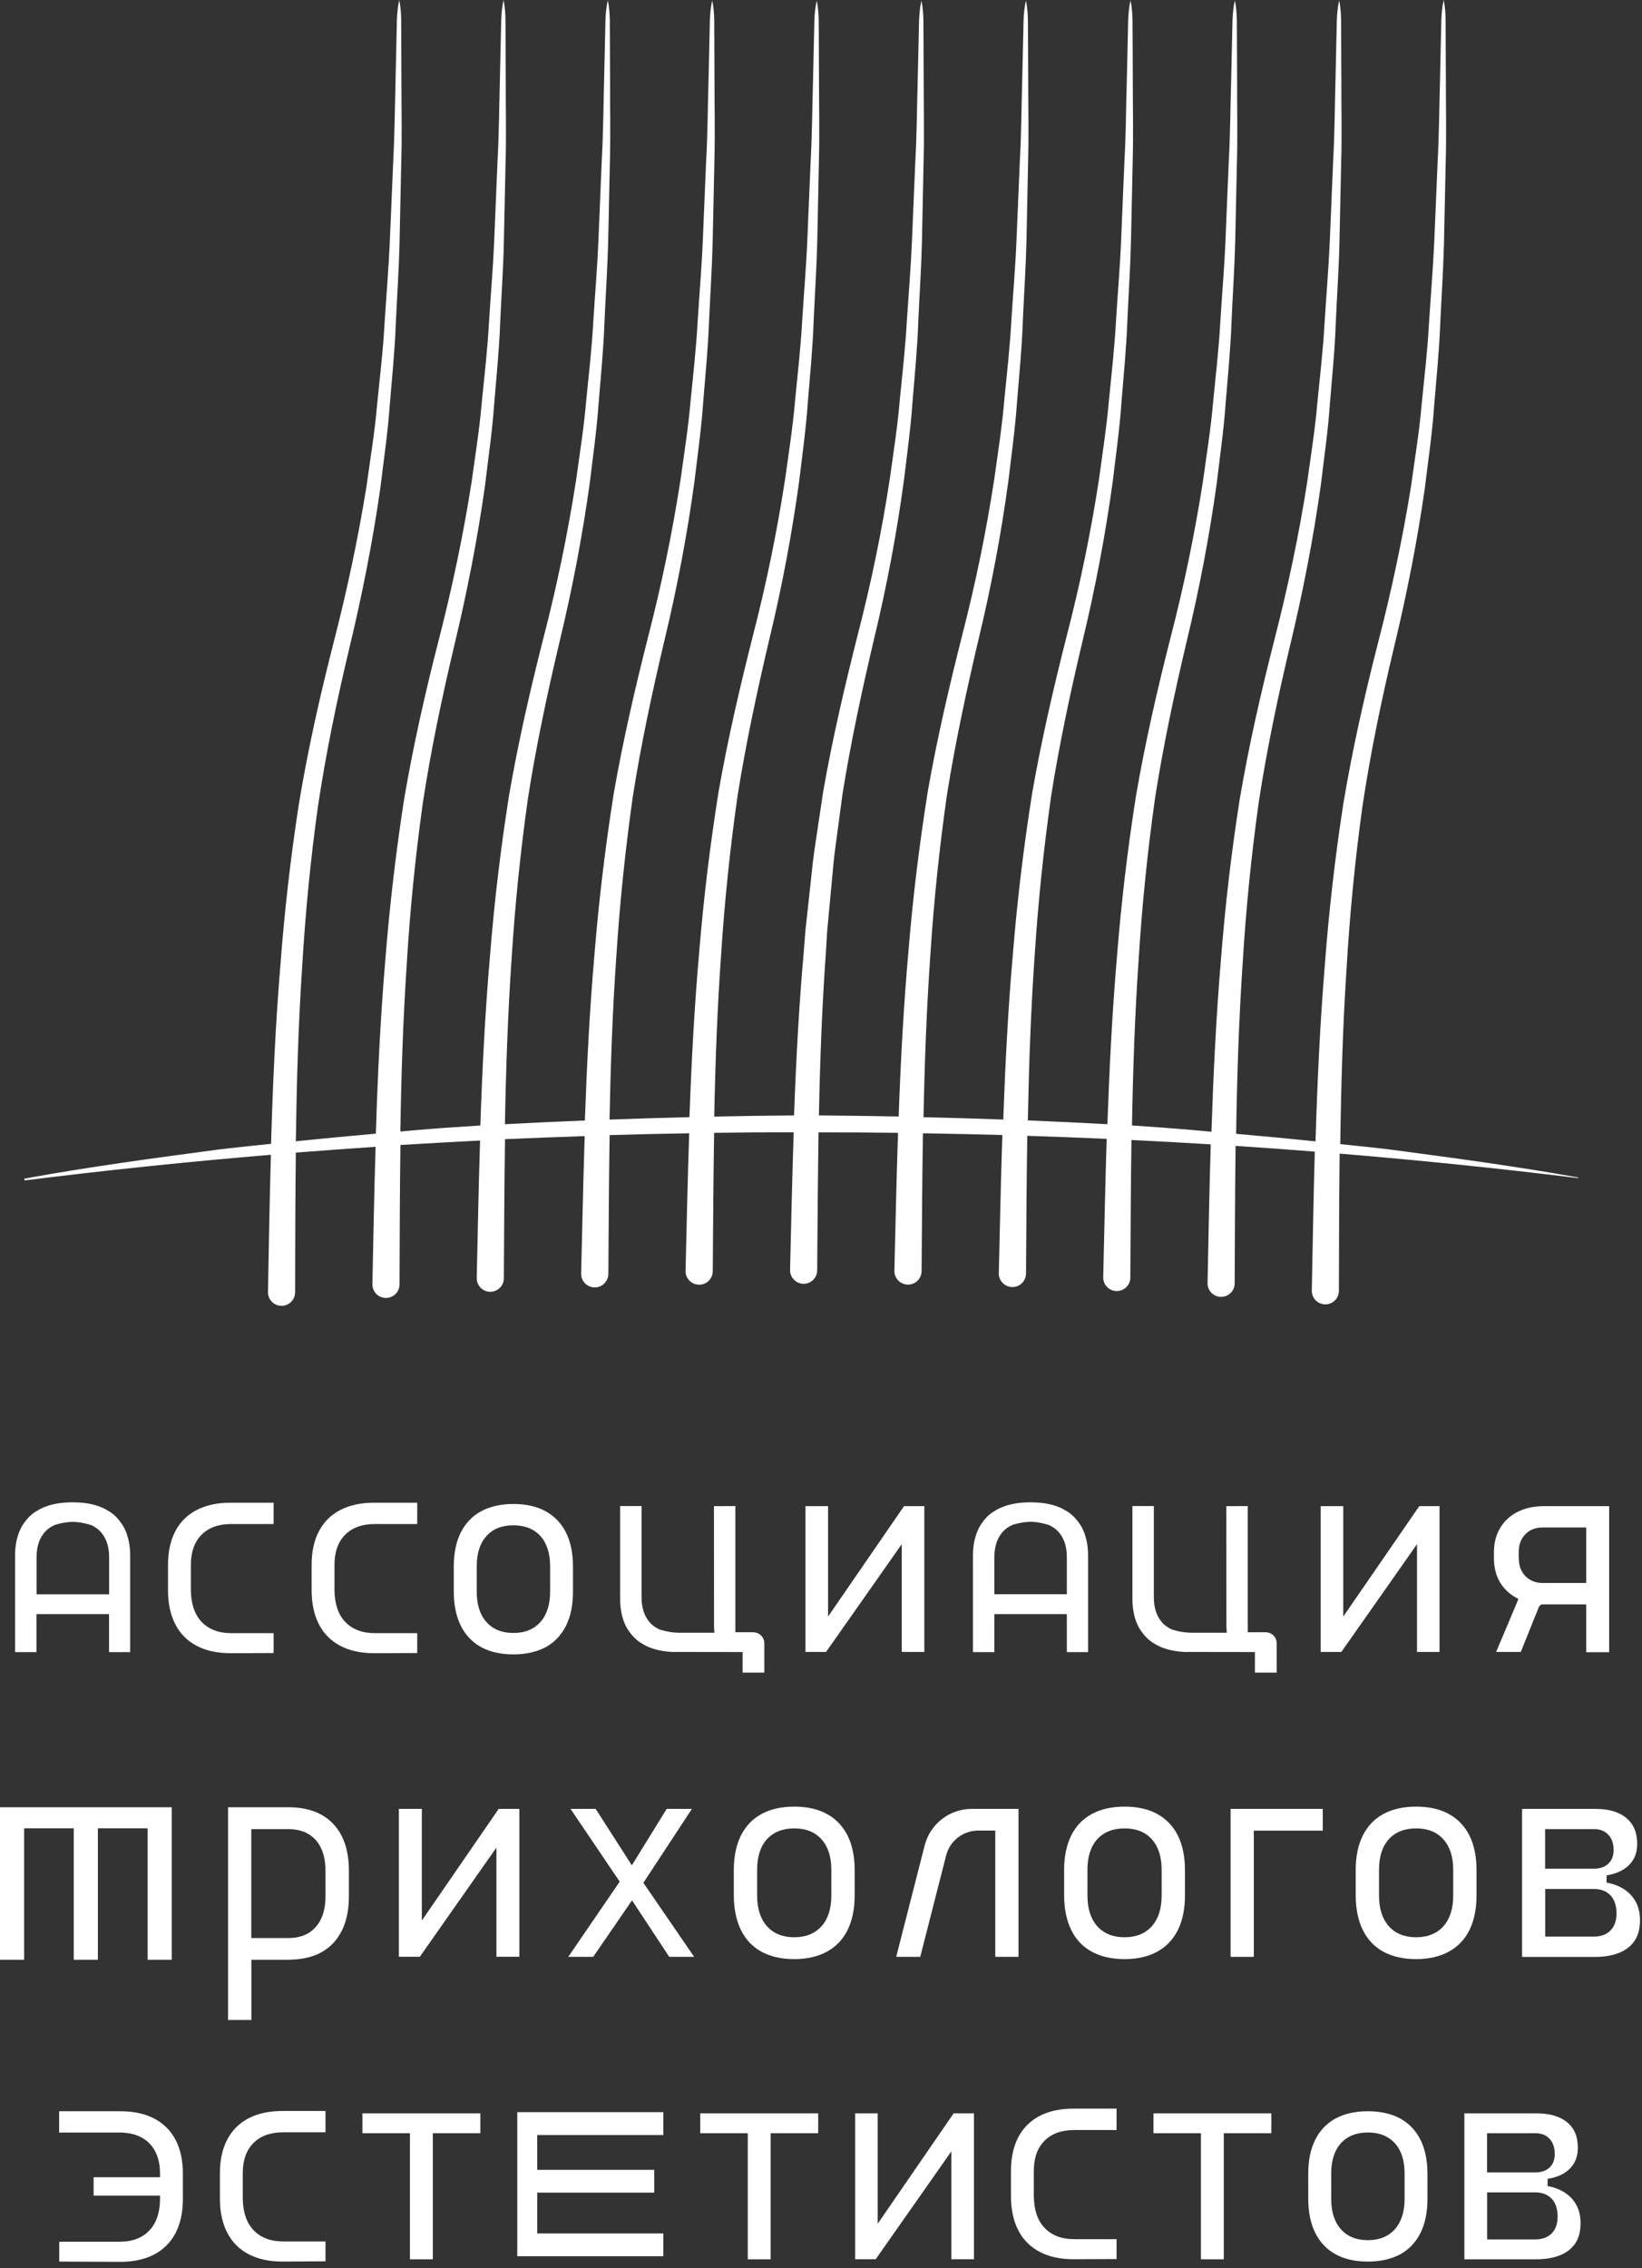 <?xml version="1.0" encoding="UTF-8"?> <svg xmlns="http://www.w3.org/2000/svg" width="181" height="250" viewBox="0 0 181 250" fill="none"><rect x="0" y="0" width="181" height="250" fill="#333333" stroke="none"/> <path d="M174.02 129.8C166.97 128.53 159.87 127.59 152.76 126.65C151.09 126.46 149.42 126.29 147.74 126.11C147.83 119.62 148.01 113.13 148.44 106.65C148.79 100.71 149.37 94.79 150.18 88.91C151.06 83.04 152.26 77.23 153.65 71.42C155.05 65.61 156.22 59.7 157.07 53.76C157.42 50.78 157.88 47.81 158.08 44.82C158.32 41.83 158.64 38.85 158.75 35.86C158.89 32.87 159.09 29.88 159.17 26.9L159.36 17.93C159.45 14.94 159.38 11.95 159.38 8.96L159.36 4.48C159.33 2.99 159.45 1.49 159.14 0C158.8 1.49 158.89 2.99 158.83 4.48L158.73 8.96C158.65 11.94 158.63 14.93 158.47 17.91L158.09 26.85C157.95 29.83 157.7 32.8 157.51 35.78C157.35 38.76 156.99 41.72 156.7 44.68C156.45 47.65 155.95 50.58 155.55 53.53C154.61 59.4 153.37 65.2 151.87 70.99C150.39 76.78 149.07 82.65 148.08 88.58C147.16 94.52 146.48 100.49 146.03 106.47C145.5 112.91 145.21 119.36 145.01 125.81C142.1 125.51 139.18 125.23 136.26 124.98C136.36 118.65 136.56 112.33 136.99 106.02C137.35 100.12 137.94 94.24 138.76 88.39C139.65 82.56 140.87 76.79 142.24 71.01C143.63 65.23 144.77 59.35 145.6 53.45C145.95 50.49 146.39 47.54 146.59 44.57C146.83 41.6 147.14 38.64 147.24 35.67C147.37 32.7 147.58 29.73 147.65 26.76L147.84 17.85C147.93 14.88 147.85 11.91 147.86 8.94L147.84 4.48C147.81 3 147.92 1.51 147.62 0.03C147.28 1.51 147.37 3 147.31 4.48L147.21 8.93C147.13 11.9 147.12 14.86 146.95 17.83L146.58 26.72C146.45 29.68 146.19 32.64 146.01 35.59C145.85 38.55 145.5 41.49 145.21 44.44C144.96 47.39 144.48 50.31 144.08 53.24C143.16 59.08 141.94 64.85 140.46 70.6C138.99 76.35 137.66 82.19 136.66 88.08C135.73 93.98 135.04 99.92 134.58 105.86C134.05 112.15 133.75 118.45 133.54 124.75C132.81 124.69 132.08 124.61 131.34 124.55C129.15 124.36 126.97 124.2 124.78 124.06C124.89 117.88 125.1 111.7 125.53 105.54C125.9 99.66 126.5 93.81 127.32 88C128.22 82.2 129.45 76.46 130.81 70.7C132.2 64.95 133.32 59.09 134.13 53.21C134.48 50.26 134.91 47.32 135.11 44.37C135.35 41.42 135.65 38.47 135.75 35.51C135.88 32.55 136.08 29.6 136.16 26.64L136.35 17.77C136.43 14.81 136.36 11.86 136.37 8.9L136.35 4.47C136.32 2.99 136.43 1.51 136.12 0.04C135.78 1.52 135.87 2.99 135.81 4.47L135.71 8.9C135.62 11.85 135.62 14.81 135.45 17.76L135.08 26.61C134.96 29.56 134.7 32.5 134.52 35.44C134.36 38.39 134.02 41.32 133.73 44.25C133.48 47.19 133.01 50.1 132.61 53.01C131.7 58.83 130.51 64.57 129.03 70.29C127.57 76.02 126.24 81.82 125.23 87.68C124.3 93.56 123.6 99.46 123.13 105.38C122.6 111.56 122.29 117.74 122.07 123.92C119.15 123.76 116.22 123.62 113.3 123.5C113.42 117.39 113.63 111.3 114.06 105.21C114.44 99.35 115.05 93.52 115.87 87.73C116.78 81.95 118.01 76.23 119.37 70.49C120.75 64.76 121.86 58.91 122.66 53.06C123.01 50.12 123.43 47.19 123.63 44.24C123.87 41.3 124.16 38.35 124.27 35.4C124.4 32.45 124.6 29.51 124.67 26.56L124.86 17.72C124.94 14.77 124.87 11.82 124.87 8.88L124.85 4.46C124.82 2.99 124.93 1.51 124.62 0.04C124.28 1.51 124.37 2.98 124.31 4.46L124.21 8.88C124.12 11.82 124.12 14.77 123.95 17.71L123.58 26.53C123.46 29.47 123.2 32.4 123.02 35.34C122.86 38.28 122.53 41.2 122.24 44.12C121.99 47.05 121.53 49.95 121.14 52.85C120.25 58.65 119.07 64.38 117.59 70.08C116.14 75.79 114.8 81.57 113.78 87.41C112.85 93.27 112.14 99.15 111.66 105.05C111.12 111.17 110.81 117.29 110.59 123.41C110.35 123.4 110.11 123.39 109.87 123.38C107.18 123.28 104.49 123.21 101.8 123.15C101.92 117.1 102.14 111.06 102.57 105.03C102.95 99.19 103.56 93.37 104.39 87.58C105.31 81.81 106.54 76.1 107.89 70.37C109.27 64.65 110.37 58.82 111.16 52.97C111.51 50.04 111.92 47.11 112.12 44.17C112.36 41.23 112.65 38.3 112.75 35.35C112.88 32.41 113.08 29.47 113.15 26.53L113.33 17.7C113.41 14.76 113.34 11.82 113.34 8.87L113.32 4.46C113.29 2.99 113.4 1.52 113.09 0.05C112.75 1.52 112.84 2.99 112.78 4.46L112.68 8.87C112.59 11.81 112.59 14.75 112.42 17.68L112.05 26.48C111.93 29.41 111.67 32.34 111.49 35.27C111.33 38.2 111 41.12 110.71 44.03C110.47 46.95 110.01 49.85 109.61 52.75C108.72 58.54 107.55 64.26 106.08 69.95C104.64 75.65 103.29 81.41 102.27 87.25C101.34 93.09 100.62 98.97 100.14 104.85C99.6 110.92 99.28 117 99.06 123.07C96.13 123.01 93.2 122.98 90.27 122.95C90.39 116.95 90.61 110.95 91.04 104.97L91.17 102.78L91.37 100.6L91.78 96.23C91.89 94.77 92.09 93.32 92.29 91.88L92.87 87.54C93.79 81.77 95.02 76.07 96.37 70.34C97.75 64.62 98.85 58.79 99.64 52.95C99.99 50.02 100.4 47.1 100.6 44.16C100.84 41.22 101.13 38.29 101.23 35.35C101.36 32.41 101.56 29.47 101.63 26.53L101.81 17.71C101.89 14.77 101.82 11.83 101.82 8.89L101.8 4.48C101.77 3.01 101.88 1.54 101.57 0.07C101.23 1.54 101.32 3.01 101.26 4.48L101.16 8.88C101.07 11.82 101.07 14.75 100.9 17.69L100.53 26.49C100.41 29.42 100.16 32.35 99.97 35.27C99.81 38.2 99.48 41.11 99.19 44.03C98.95 46.95 98.49 49.84 98.09 52.74C97.21 58.53 96.03 64.24 94.56 69.93C93.12 75.62 91.77 81.39 90.75 87.21L90.09 91.6C89.87 93.06 89.64 94.52 89.5 95.99L89.02 100.39L88.78 102.59L88.61 104.8C88.07 110.85 87.75 116.9 87.53 122.95C84.6 122.97 81.66 123.02 78.73 123.08C78.85 117.06 79.07 111.05 79.5 105.06C79.88 99.22 80.49 93.4 81.32 87.61C82.24 81.84 83.47 76.13 84.82 70.4C86.2 64.68 87.3 58.84 88.1 53C88.45 50.07 88.86 47.14 89.06 44.2C89.3 41.26 89.59 38.33 89.69 35.38C89.82 32.44 90.02 29.5 90.09 26.55L90.27 17.72C90.35 14.78 90.28 11.84 90.28 8.89L90.26 4.48C90.23 3.01 90.34 1.54 90.03 0.07C89.69 1.54 89.78 3.01 89.72 4.48L89.62 8.89C89.53 11.83 89.53 14.77 89.36 17.7L88.99 26.5C88.87 29.43 88.61 32.36 88.43 35.29C88.27 38.22 87.94 41.14 87.65 44.05C87.41 46.97 86.95 49.87 86.55 52.77C85.66 58.56 84.49 64.28 83.02 69.97C81.58 75.67 80.23 81.43 79.21 87.27C78.28 93.11 77.56 98.99 77.08 104.87C76.54 110.96 76.22 117.05 76 123.14C73.06 123.21 70.13 123.3 67.19 123.41C67.31 117.35 67.52 111.3 67.95 105.26C68.33 99.4 68.94 93.57 69.76 87.77C70.67 81.99 71.9 76.26 73.26 70.52C74.64 64.79 75.75 58.94 76.55 53.08C76.9 50.14 77.32 47.21 77.52 44.26C77.76 41.32 78.05 38.37 78.16 35.42C78.29 32.47 78.49 29.53 78.56 26.58L78.75 17.73C78.83 14.78 78.76 11.83 78.76 8.89L78.74 4.47C78.71 3 78.82 1.52 78.51 0.05C78.17 1.52 78.26 3 78.2 4.47L78.1 8.89C78.01 11.83 78.01 14.78 77.84 17.72L77.47 26.54C77.35 29.48 77.09 32.41 76.91 35.35C76.75 38.29 76.42 41.21 76.13 44.13C75.88 47.06 75.42 49.96 75.02 52.86C74.12 58.66 72.94 64.39 71.47 70.09C70.02 75.8 68.68 81.58 67.66 87.43C66.73 93.29 66.02 99.17 65.54 105.07C65 111.21 64.69 117.36 64.47 123.51C61.53 123.63 58.6 123.76 55.66 123.92C55.77 117.8 55.98 111.69 56.4 105.6C56.77 99.72 57.37 93.87 58.19 88.05C59.09 82.25 60.32 76.5 61.68 70.74C63.07 64.99 64.19 59.13 65.01 53.25C65.36 50.3 65.79 47.36 65.99 44.4C66.23 41.45 66.53 38.49 66.63 35.53C66.76 32.57 66.96 29.62 67.04 26.66L67.23 17.78C67.31 14.82 67.24 11.86 67.25 8.91L67.23 4.47C67.2 2.99 67.31 1.51 67 0.03C66.66 1.51 66.75 2.98 66.69 4.46L66.59 8.89C66.51 11.84 66.5 14.8 66.33 17.75L65.96 26.6C65.84 29.55 65.58 32.49 65.4 35.44C65.24 38.39 64.9 41.32 64.61 44.25C64.36 47.19 63.89 50.1 63.49 53.01C62.58 58.83 61.39 64.58 59.91 70.3C58.45 76.03 57.12 81.83 56.11 87.7C55.18 93.58 54.48 99.48 54.01 105.4C53.47 111.62 53.16 117.84 52.95 124.06C50.4 124.22 47.85 124.39 45.3 124.62C44.91 124.65 44.52 124.69 44.13 124.73C44.23 118.5 44.43 112.28 44.85 106.07C45.21 100.16 45.8 94.28 46.62 88.44C47.51 82.61 48.73 76.83 50.1 71.05C51.49 65.27 52.64 59.39 53.47 53.48C53.82 50.52 54.26 47.57 54.47 44.59C54.71 41.62 55.02 38.66 55.13 35.68C55.26 32.71 55.47 29.74 55.54 26.77L55.73 17.85C55.82 14.88 55.74 11.91 55.75 8.93L55.73 4.47C55.7 2.98 55.81 1.5 55.51 0.01C55.17 1.49 55.26 2.98 55.2 4.46L55.1 8.91C55.02 11.88 55.01 14.85 54.84 17.81L54.47 26.7C54.34 29.66 54.08 32.62 53.9 35.58C53.74 38.54 53.39 41.48 53.1 44.43C52.85 47.38 52.37 50.3 51.97 53.23C51.05 59.07 49.83 64.85 48.35 70.59C46.88 76.34 45.55 82.18 44.55 88.08C43.63 93.99 42.94 99.92 42.47 105.87C41.93 112.23 41.63 118.59 41.43 124.96C38.49 125.22 35.55 125.5 32.61 125.8C32.7 119.42 32.88 113.04 33.3 106.69C33.65 100.75 34.22 94.83 35.04 88.94C35.92 83.07 37.12 77.25 38.51 71.44C39.91 65.63 41.08 59.71 41.93 53.77C42.28 50.79 42.74 47.82 42.95 44.83C43.19 41.84 43.51 38.86 43.62 35.87C43.76 32.88 43.96 29.89 44.04 26.9L44.23 17.93C44.32 14.94 44.25 11.95 44.25 8.96L44.23 4.48C44.2 2.99 44.32 1.49 44.01 0C43.67 1.49 43.76 2.99 43.7 4.48L43.6 8.96C43.52 11.95 43.5 14.93 43.34 17.91L42.96 26.86C42.82 29.84 42.57 32.81 42.38 35.79C42.22 38.77 41.85 41.73 41.56 44.69C41.31 47.66 40.81 50.6 40.41 53.54C39.47 59.42 38.22 65.22 36.73 71C35.25 76.79 33.93 82.67 32.95 88.6C32.03 94.54 31.35 100.52 30.9 106.5C30.36 113.02 30.07 119.55 29.88 126.08C27.9 126.29 25.91 126.49 23.93 126.73C16.83 127.68 9.73 128.63 2.68 129.92L2.71 130.12C11.74 128.98 20.79 128.05 29.86 127.29C29.72 132.33 29.63 137.38 29.54 142.42C29.54 142.43 29.54 142.44 29.54 142.44C29.54 143.27 30.21 143.94 31.03 143.94C31.86 143.94 32.53 143.27 32.53 142.45V142.42C32.54 137.3 32.55 132.18 32.61 127.05C35.54 126.82 38.47 126.61 41.4 126.41C41.25 131.46 41.15 136.5 41.05 141.55C41.05 141.56 41.05 141.57 41.05 141.57C41.05 142.4 41.71 143.07 42.54 143.07C43.37 143.07 44.04 142.41 44.04 141.58V141.55C44.06 136.44 44.07 131.33 44.14 126.21C47.07 126.03 49.99 125.87 52.92 125.72C52.76 130.77 52.66 135.82 52.55 140.87C52.55 140.88 52.55 140.89 52.55 140.89C52.55 141.72 53.21 142.39 54.04 142.39C54.87 142.39 55.54 141.73 55.54 140.9V140.87C55.57 135.77 55.59 130.67 55.67 125.57C58.59 125.44 61.52 125.33 64.45 125.23C64.29 130.28 64.18 135.33 64.06 140.38C64.06 140.39 64.06 140.4 64.06 140.4C64.05 141.23 64.72 141.9 65.55 141.91C66.38 141.92 67.05 141.25 67.06 140.42V140.39C67.09 135.3 67.12 130.21 67.2 125.12C70.12 125.03 73.05 124.97 75.97 124.92C75.8 129.97 75.69 135.03 75.57 140.08C75.57 140.09 75.57 140.1 75.57 140.1C75.56 140.93 76.23 141.6 77.06 141.61C77.89 141.62 78.56 140.95 78.57 140.12V140.09C78.61 135.02 78.63 129.94 78.72 124.87C81.64 124.83 84.56 124.81 87.49 124.81C87.32 129.87 87.21 134.92 87.09 139.98C87.09 139.99 87.09 140 87.09 140C87.08 140.83 87.75 141.5 88.57 141.51C89.4 141.52 90.07 140.85 90.08 140.03V140C90.12 134.94 90.15 129.88 90.23 124.82C93.15 124.82 96.07 124.83 98.99 124.87C98.82 129.94 98.71 135.01 98.59 140.07C98.59 140.08 98.59 140.09 98.59 140.09C98.58 140.92 99.25 141.59 100.08 141.6C100.91 141.61 101.58 140.94 101.59 140.11V140.08C101.63 135.03 101.65 129.97 101.74 124.92C104.66 124.97 107.58 125.03 110.49 125.11C110.32 130.19 110.22 135.26 110.1 140.34C110.1 140.35 110.1 140.36 110.1 140.36C110.09 141.19 110.76 141.86 111.59 141.87C112.42 141.88 113.09 141.21 113.1 140.38V140.35C113.13 135.3 113.16 130.25 113.24 125.2C116.16 125.3 119.07 125.4 121.99 125.53C121.83 130.62 121.73 135.7 121.61 140.79C121.61 140.8 121.61 140.81 121.61 140.81C121.61 141.64 122.27 142.31 123.1 142.31C123.93 142.31 124.6 141.65 124.6 140.82V140.79C124.63 135.75 124.65 130.7 124.72 125.66C127.63 125.8 130.55 125.96 133.46 126.14C133.31 131.24 133.21 136.33 133.11 141.43C133.11 141.44 133.11 141.45 133.11 141.45C133.11 142.28 133.77 142.95 134.6 142.95C135.43 142.95 136.1 142.29 136.1 141.46V141.43C136.12 136.39 136.14 131.35 136.2 126.31C139.11 126.5 142.02 126.71 144.93 126.94C144.79 132.05 144.7 137.16 144.6 142.26C144.6 142.27 144.6 142.28 144.6 142.28C144.6 143.11 145.27 143.78 146.09 143.78C146.92 143.78 147.59 143.11 147.59 142.29V142.26C147.6 137.23 147.61 132.19 147.67 127.16C156.44 127.89 165.2 128.78 173.94 129.86L174.02 129.8Z" fill="white"></path> <path d="M57.02 248.7V232.82H73.12V235.34H59.22V239.18H72.12V241.69H59.22V246.19H73.12V248.7H57.02Z" fill="white"></path> <path d="M45.19 249.04V235.14H39.95V232.95H52.95V235.14H47.71V249.04H45.19Z" fill="white"></path> <path d="M82.43 249.04V235.14H77.19V232.95H90.19V235.14H84.95V249.04H82.43Z" fill="white"></path> <path d="M132.38 249.04V235.14H127.15V232.95H140.14V235.14H134.9V249.04H132.38Z" fill="white"></path> <path d="M104.87 249.03V237.14L96.53 249.03H94.26V232.95H96.75V245.12L105.12 232.95H107.36V249.03H104.87Z" fill="white"></path> <path d="M150.78 249.29C149.39 249.29 148.19 249.02 147.21 248.48C146.25 247.95 145.5 247.16 144.99 246.14C144.47 245.1 144.21 243.82 144.21 242.34V239.59C144.21 238.13 144.47 236.87 144.99 235.84C145.5 234.83 146.24 234.05 147.21 233.52C148.19 232.99 149.39 232.72 150.78 232.72C152.17 232.72 153.37 232.99 154.35 233.52C155.31 234.05 156.06 234.83 156.57 235.84C157.09 236.87 157.35 238.13 157.35 239.59V242.39C157.35 243.86 157.09 245.13 156.57 246.16C156.06 247.17 155.31 247.96 154.35 248.49C153.37 249.01 152.17 249.29 150.78 249.29ZM150.78 235.06C149.5 235.06 148.5 235.47 147.79 236.27C147.09 237.06 146.74 238.17 146.74 239.58V242.38C146.74 243.79 147.09 244.91 147.79 245.7C148.5 246.52 149.51 246.93 150.78 246.93C152.06 246.93 153.06 246.52 153.78 245.7C154.48 244.9 154.83 243.78 154.83 242.38V239.58C154.83 238.17 154.48 237.06 153.78 236.27C153.06 235.47 152.06 235.06 150.78 235.06Z" fill="white"></path> <path d="M161.42 249.04V232.95H169.37C170.84 232.95 171.98 233.29 172.77 233.95C173.55 234.61 173.93 235.52 173.93 236.74C173.93 237.67 173.65 238.42 173.08 239.01C172.51 239.61 171.67 240 170.6 240.17L170.59 240.96C171.75 241.18 172.66 241.66 173.29 242.37C173.92 243.09 174.23 243.97 174.23 245.06C174.23 246.37 173.82 247.32 172.99 248C172.14 248.69 170.9 249.04 169.31 249.04H161.42V249.04ZM163.93 246.85H169.23C170 246.85 170.61 246.62 171.05 246.18C171.48 245.73 171.7 245.12 171.7 244.34C171.7 243.49 171.48 242.84 171.06 242.38C170.62 241.91 170.01 241.66 169.23 241.66H163.93V246.85ZM163.93 239.46H169.23C169.9 239.46 170.43 239.28 170.8 238.93C171.19 238.57 171.38 238.07 171.38 237.43C171.38 236.73 171.19 236.17 170.82 235.77C170.44 235.35 169.91 235.14 169.25 235.14H163.92V239.46H163.93Z" fill="white"></path> <path d="M6.53 249.29V247.1H13.21C14.6 247.1 15.7 246.68 16.48 245.84C17.24 245.03 17.63 243.88 17.64 242.42V242.02H10.32V239.99H17.64V239.59C17.64 238.17 17.24 237.05 16.47 236.26C15.77 235.55 14.8 235.15 13.6 235.08V235.07H6.52V232.72C6.52 232.72 13.21 232.72 13.22 232.72C14.73 232.72 15.99 232.99 17.01 233.53C18.02 234.06 18.81 234.84 19.34 235.85C19.88 236.87 20.16 238.13 20.16 239.59V242.37C20.16 243.85 19.89 245.12 19.34 246.16C18.81 247.18 18.02 247.96 17.01 248.5C15.98 249.04 14.72 249.32 13.25 249.32H13.26L6.53 249.29Z" fill="white"></path> <path d="M31.15 249.29C29.68 249.29 28.42 249.02 27.39 248.47C26.38 247.94 25.59 247.15 25.06 246.13C24.52 245.1 24.24 243.82 24.24 242.34V239.56C24.24 238.1 24.51 236.85 25.06 235.82C25.59 234.81 26.38 234.03 27.39 233.5C28.42 232.96 29.68 232.69 31.15 232.69H35.88V235.04H31.2C29.81 235.04 28.71 235.44 27.93 236.23C27.15 237.02 26.76 238.13 26.76 239.54V242.32C26.78 243.85 27.17 245 27.93 245.81C28.71 246.64 29.81 247.07 31.2 247.07H35.88V249.26L31.15 249.29Z" fill="white"></path> <path d="M118.35 249.03C116.88 249.03 115.62 248.76 114.59 248.21C113.58 247.68 112.79 246.89 112.26 245.87C111.72 244.84 111.44 243.56 111.44 242.08V239.3C111.44 237.84 111.71 236.59 112.26 235.56C112.79 234.55 113.58 233.77 114.59 233.24C115.62 232.7 116.88 232.43 118.35 232.43H123.08V234.79H118.4C117.01 234.79 115.91 235.19 115.13 235.98C114.35 236.77 113.96 237.88 113.96 239.29V242.07C113.98 243.6 114.37 244.75 115.13 245.56C115.91 246.39 117.01 246.82 118.4 246.82H123.08V249.01L118.35 249.03Z" fill="white"></path> <path d="M54.72 215.69V203.66L46.28 215.69H43.97V199.39H46.5V211.7L54.97 199.39H57.25V215.69H54.72Z" fill="white"></path> <path d="M73.77 215.7L69.67 209.47L65.39 215.7H62.64L68.31 207.41L62.89 199.39H65.66L69.65 205.61L73.49 199.39H76.27L70.92 207.54L76.52 215.7H73.77Z" fill="white"></path> <path d="M87.55 215.95C86.14 215.95 84.93 215.67 83.93 215.13C82.95 214.59 82.19 213.79 81.68 212.75C81.16 211.7 80.89 210.4 80.89 208.9V206.11C80.89 204.63 81.16 203.35 81.68 202.31C82.2 201.29 82.95 200.49 83.93 199.96C84.92 199.42 86.14 199.14 87.55 199.14C88.96 199.14 90.18 199.41 91.17 199.96C92.15 200.5 92.9 201.29 93.42 202.31C93.94 203.35 94.21 204.63 94.21 206.11V208.94C94.21 210.43 93.94 211.72 93.42 212.76C92.91 213.79 92.15 214.58 91.17 215.12C90.17 215.67 88.96 215.95 87.55 215.95ZM87.55 201.54C86.26 201.54 85.24 201.95 84.52 202.76C83.81 203.56 83.46 204.68 83.46 206.11V208.94C83.46 210.36 83.82 211.5 84.52 212.3C85.24 213.12 86.26 213.54 87.55 213.54C88.84 213.54 89.86 213.12 90.58 212.3C91.29 211.49 91.64 210.36 91.64 208.94V206.11C91.64 204.69 91.28 203.56 90.57 202.76C89.86 201.95 88.84 201.54 87.55 201.54Z" fill="white"></path> <path d="M109.71 215.7V201.78H107.84C106.16 201.78 104.7 202.91 104.29 204.54L101.44 215.7H98.79L101.93 203.41C102.54 201.04 104.67 199.39 107.11 199.39H112.27V215.7H109.71Z" fill="white"></path> <path d="M123.96 215.95C122.55 215.95 121.34 215.67 120.34 215.13C119.36 214.59 118.6 213.79 118.09 212.75C117.57 211.7 117.3 210.4 117.3 208.9V206.11C117.3 204.63 117.57 203.35 118.09 202.31C118.6 201.29 119.36 200.49 120.34 199.96C121.33 199.42 122.55 199.14 123.96 199.14C125.37 199.14 126.59 199.41 127.58 199.96C128.56 200.5 129.31 201.29 129.83 202.31C130.35 203.35 130.62 204.63 130.62 206.11V208.94C130.62 210.43 130.35 211.71 129.83 212.76C129.31 213.79 128.56 214.58 127.58 215.12C126.59 215.67 125.37 215.95 123.96 215.95ZM123.96 201.54C122.67 201.54 121.65 201.95 120.93 202.76C120.22 203.56 119.87 204.68 119.87 206.11V208.94C119.87 210.36 120.23 211.5 120.93 212.3C121.65 213.12 122.67 213.54 123.96 213.54C125.25 213.54 126.27 213.12 126.99 212.3C127.7 211.49 128.05 210.36 128.05 208.94V206.11C128.05 204.69 127.69 203.56 126.99 202.76C126.27 201.95 125.25 201.54 123.96 201.54Z" fill="white"></path> <path d="M135.65 215.7V199.39H145.81V201.79H138.21V215.7H135.65Z" fill="white"></path> <path d="M156.1 215.95C154.69 215.95 153.48 215.67 152.48 215.13C151.5 214.59 150.74 213.79 150.23 212.75C149.71 211.7 149.44 210.4 149.44 208.9V206.11C149.44 204.63 149.71 203.35 150.23 202.31C150.75 201.29 151.5 200.49 152.48 199.96C153.47 199.42 154.69 199.14 156.1 199.14C157.51 199.14 158.73 199.41 159.72 199.96C160.7 200.5 161.45 201.29 161.97 202.31C162.49 203.35 162.76 204.63 162.76 206.11V208.94C162.76 210.43 162.49 211.72 161.97 212.76C161.46 213.79 160.7 214.58 159.72 215.12C158.72 215.67 157.5 215.95 156.1 215.95ZM156.1 201.54C154.81 201.54 153.79 201.95 153.07 202.76C152.36 203.56 152.01 204.68 152.01 206.11V208.94C152.01 210.36 152.37 211.5 153.07 212.3C153.79 213.12 154.81 213.54 156.1 213.54C157.39 213.54 158.41 213.12 159.13 212.3C159.84 211.49 160.19 210.36 160.19 208.94V206.11C160.19 204.69 159.83 203.56 159.12 202.76C158.4 201.95 157.39 201.54 156.1 201.54Z" fill="white"></path> <path d="M167.78 215.7V199.39H175.84C177.33 199.39 178.49 199.73 179.29 200.41C180.08 201.08 180.47 202.01 180.47 203.24C180.47 204.19 180.19 204.94 179.61 205.54C179.03 206.15 178.18 206.54 177.1 206.72L177.09 207.51C178.27 207.73 179.19 208.22 179.83 208.94C180.47 209.67 180.78 210.56 180.78 211.67C180.78 213 180.37 213.96 179.52 214.65C178.66 215.35 177.4 215.71 175.79 215.71H167.78V215.7ZM170.33 213.47H175.69C176.47 213.47 177.09 213.24 177.53 212.79C177.97 212.34 178.19 211.71 178.19 210.93C178.19 210.07 177.97 209.41 177.54 208.94C177.1 208.46 176.48 208.22 175.69 208.22H170.33V213.47ZM170.33 205.98H175.69C176.36 205.98 176.9 205.8 177.28 205.44C177.67 205.08 177.87 204.57 177.87 203.93C177.87 203.22 177.68 202.66 177.3 202.25C176.91 201.83 176.38 201.62 175.72 201.62H170.32V205.98H170.33Z" fill="white"></path> <path d="M25.14 222.66V199.21H31.8C33.21 199.21 34.42 199.48 35.42 200.03C36.4 200.57 37.15 201.36 37.67 202.38C38.19 203.42 38.46 204.7 38.46 206.18V209.02C38.46 210.51 38.19 211.8 37.67 212.84C37.15 213.87 36.4 214.66 35.42 215.2C34.54 215.69 33.44 215.96 32.17 216.01L31.78 216.02H27.71V222.66H25.14ZM27.7 213.63H31.79C33.08 213.63 34.1 213.21 34.82 212.39C35.53 211.58 35.88 210.45 35.88 209.03V206.19C35.88 204.77 35.52 203.64 34.82 202.84C34.1 202.03 33.08 201.62 31.79 201.62H27.7V213.63Z" fill="white"></path> <path d="M16.27 216.02V201.53H10.79V216.02H8.13V201.53H2.66V216.02H0V199.21H18.93V216.02H16.27Z" fill="white"></path> <path d="M56.59 182.36C55.2 182.36 54 182.09 53.02 181.55C52.06 181.02 51.31 180.23 50.8 179.21C50.28 178.17 50.02 176.89 50.02 175.41V172.66C50.02 171.2 50.28 169.94 50.8 168.91C51.31 167.9 52.05 167.12 53.02 166.59C54 166.06 55.2 165.78 56.59 165.78C57.98 165.78 59.18 166.05 60.16 166.59C61.12 167.12 61.87 167.9 62.38 168.91C62.9 169.94 63.16 171.2 63.16 172.66V175.46C63.16 176.93 62.9 178.2 62.38 179.23C61.87 180.24 61.12 181.03 60.16 181.56C59.18 182.08 57.98 182.36 56.59 182.36ZM56.59 168.13C55.31 168.13 54.31 168.54 53.6 169.34C52.9 170.13 52.55 171.24 52.55 172.65V175.45C52.55 176.86 52.9 177.98 53.6 178.77C54.31 179.59 55.32 180 56.59 180C57.87 180 58.87 179.59 59.59 178.77C60.29 177.97 60.64 176.85 60.64 175.45V172.65C60.64 171.24 60.29 170.13 59.59 169.34C58.88 168.54 57.87 168.13 56.59 168.13Z" fill="white"></path> <path d="M99.4 182.09V170.21L91.06 182.09H88.79V166.02H91.28V178.19L99.65 166.02H101.89V182.09H99.4Z" fill="white"></path> <path d="M156.2 182.09V170.21L147.86 182.09H145.58V166.02H148.07V178.19L156.45 166.02H158.68V182.09H156.2Z" fill="white"></path> <path d="M174.85 182.11V176.85H169.9L169.65 177.09L167.64 182.09H164.92L167.38 176.26L167.07 176.08C166.34 175.67 165.77 175.11 165.36 174.44C164.92 173.7 164.69 172.83 164.68 171.84V171.09C164.68 170.08 164.91 169.19 165.36 168.43C165.81 167.68 166.45 167.08 167.27 166.66C168.1 166.24 169.08 166.02 170.18 166.02H177.38V182.12H174.85V182.11ZM167.42 171.79C167.42 172.31 167.53 172.78 167.74 173.17C167.96 173.58 168.27 173.91 168.67 174.14C169.07 174.37 169.53 174.49 170.04 174.49H174.85V168.37H170.04C169.26 168.37 168.62 168.62 168.13 169.13C167.65 169.63 167.41 170.28 167.41 171.08V171.48V171.79H167.42Z" fill="white"></path> <path d="M25.43 182.23C23.96 182.23 22.7 181.96 21.67 181.41C20.66 180.88 19.87 180.09 19.34 179.07C18.8 178.04 18.52 176.76 18.52 175.28V172.5C18.52 171.04 18.79 169.79 19.34 168.76C19.87 167.75 20.66 166.97 21.67 166.45C22.7 165.91 23.96 165.64 25.43 165.64H30.16V167.99H25.48C24.09 167.99 22.99 168.39 22.21 169.18C21.43 169.97 21.04 171.08 21.04 172.49V175.27C21.06 176.8 21.45 177.95 22.21 178.76C22.99 179.59 24.09 180.02 25.48 180.02H30.16V182.21L25.43 182.23Z" fill="white"></path> <path d="M41.26 182.23C39.79 182.23 38.53 181.96 37.5 181.41C36.49 180.88 35.7 180.09 35.17 179.07C34.63 178.04 34.35 176.76 34.35 175.28V172.5C34.35 171.04 34.62 169.79 35.17 168.76C35.7 167.75 36.49 166.97 37.5 166.45C38.53 165.91 39.79 165.64 41.26 165.64H45.99V167.99H41.31C39.92 167.99 38.82 168.39 38.04 169.18C37.26 169.97 36.87 171.08 36.87 172.49V175.27C36.89 176.8 37.28 177.95 38.04 178.76C38.82 179.59 39.92 180.02 41.31 180.02H45.99V182.21L41.26 182.23Z" fill="white"></path> <path d="M12.02 182.11V177.92H4.02V182.11H1.66V171.48C1.66 170.23 1.91 169.15 2.39 168.28C2.43 168.21 2.47 168.15 2.51 168.09L2.59 167.97C2.93 167.45 3.34 167.02 3.81 166.7L4.22 166.45C4.31 166.4 4.39 166.34 4.49 166.3C5.43 165.84 6.58 165.6 7.91 165.6C7.91 165.6 8.04 165.6 8.05 165.6C9.46 165.6 10.59 165.84 11.52 166.3C11.61 166.35 11.7 166.4 11.78 166.45L12.22 166.71C12.67 167.03 13.08 167.46 13.42 167.97L13.5 168.09C13.54 168.15 13.58 168.21 13.62 168.28C14.1 169.15 14.35 170.23 14.35 171.48V182.11H12.02ZM8.01 167.75C7.38 167.77 6.77 167.87 6.2 168.04C6.08 168.08 6.03 168.09 5.98 168.12C5.59 168.3 5.28 168.52 5.03 168.78C4.37 169.47 4.03 170.43 4.03 171.64V175.74H12.03V171.64C12.03 170.43 11.69 169.47 11.03 168.78C10.78 168.52 10.47 168.31 10.08 168.12L10.05 168.11L9.93 168.07C9.28 167.87 8.67 167.77 8.05 167.75H8.04H8.01Z" fill="white"></path> <path d="M117.6 182.11V171.63C117.6 170.42 117.26 169.46 116.6 168.77C116.35 168.51 116.04 168.3 115.65 168.11L115.62 168.1L115.5 168.06C114.85 167.86 114.24 167.76 113.62 167.74C112.97 167.76 112.36 167.86 111.78 168.03C111.66 168.07 111.61 168.08 111.56 168.11C111.17 168.29 110.86 168.51 110.61 168.77C109.95 169.46 109.61 170.42 109.61 171.63V182.11H107.25V171.48C107.25 170.23 107.5 169.15 107.98 168.28C108.02 168.21 108.06 168.15 108.1 168.09L108.18 167.97C108.52 167.45 108.93 167.02 109.4 166.7L109.81 166.45C109.9 166.4 109.98 166.34 110.08 166.3C111.02 165.84 112.17 165.6 113.5 165.6C113.5 165.6 113.63 165.6 113.64 165.6C115.05 165.6 116.18 165.84 117.11 166.3C117.2 166.35 117.29 166.4 117.37 166.45L117.81 166.71C118.26 167.03 118.67 167.46 119.01 167.97L119.09 168.09C119.13 168.15 119.17 168.21 119.21 168.28C119.69 169.15 119.94 170.23 119.94 171.48V182.11H117.6Z" fill="white"></path> <path d="M118.66 175.73H108.53V177.92H118.66V175.73Z" fill="white"></path> <path d="M81.86 184.36V182.1L74.31 182.09V182.1C73.06 182.06 72.04 181.83 71.19 181.41C71.1 181.36 71.01 181.31 70.93 181.26L70.64 181.09L70.49 181C70.04 180.68 69.63 180.25 69.29 179.74L69.21 179.62C69.17 179.56 69.12 179.5 69.09 179.43C68.6 178.56 68.36 177.48 68.36 176.23V166.01H70.72V176.08C70.72 177.29 71.06 178.25 71.72 178.94C71.97 179.2 72.28 179.41 72.67 179.6L72.82 179.65C73.47 179.85 74.08 179.95 74.7 179.97H78.75L78.72 179.53L78.71 179.43L78.7 166.02L81.06 166.01V179.92H83.04C83.13 179.92 83.22 179.93 83.33 179.96C83.87 180.09 84.25 180.57 84.25 181.13V184.37H81.86V184.36Z" fill="white"></path> <path d="M138.33 184.36V182.1L130.78 182.09V182.1C129.53 182.06 128.51 181.83 127.66 181.41C127.56 181.36 127.48 181.31 127.39 181.26L126.96 181C126.51 180.68 126.1 180.25 125.76 179.74L125.68 179.62C125.64 179.56 125.59 179.5 125.56 179.43C125.07 178.55 124.83 177.48 124.83 176.23V166.01H127.19V176.08C127.19 177.29 127.53 178.25 128.19 178.94C128.44 179.2 128.75 179.41 129.14 179.6L129.29 179.65C129.94 179.85 130.55 179.95 131.18 179.97H135.23L135.2 179.53L135.19 179.43L135.18 166.02L137.54 166.01V179.92H139.52C139.61 179.92 139.7 179.93 139.81 179.96C140.35 180.09 140.73 180.57 140.73 181.13V184.37H138.33V184.36Z" fill="white"></path> </svg> 